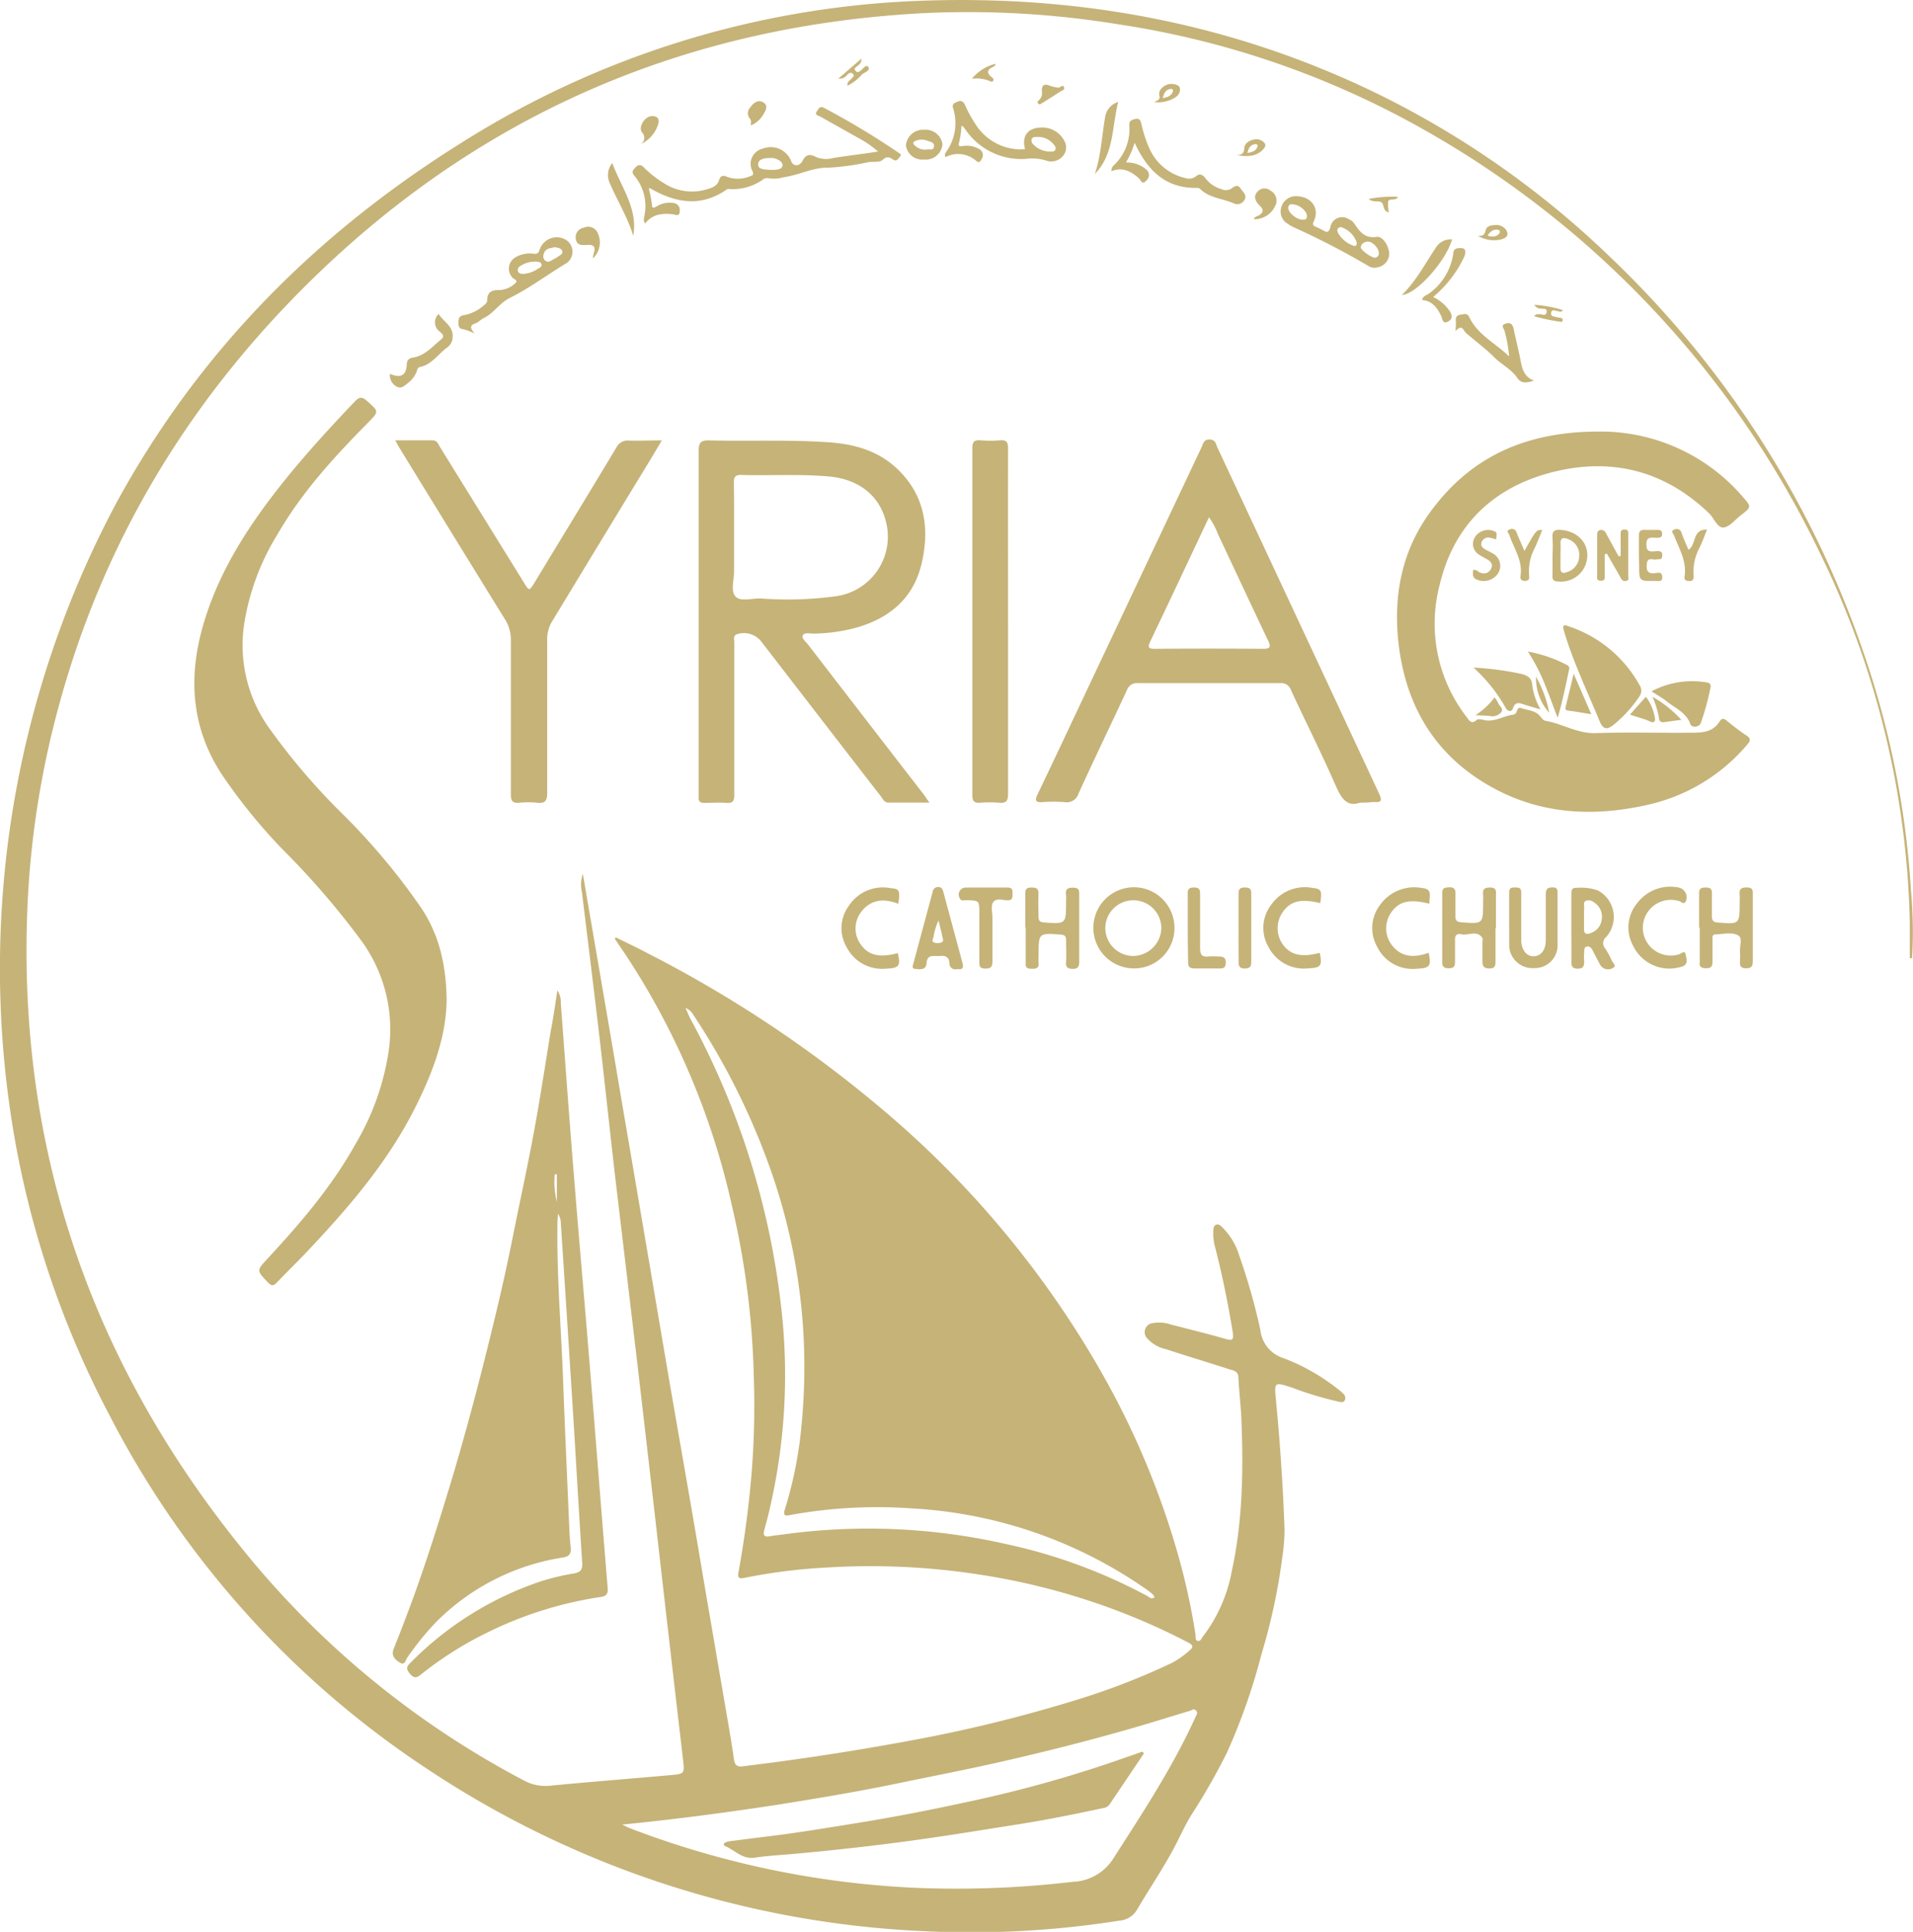 <?xml version="1.0" encoding="UTF-8"?>
<svg data-bbox="-0.009 0.003 273.132 275.806" height="275.74" width="273.14" viewBox="0 0 273.14 275.74" xmlns="http://www.w3.org/2000/svg" data-type="color">
    <g>
        <g>
            <path d="M83.22 124.72c.39 2.31.79 4.63 1.19 6.94l3 17.49c.78 4.56 1.54 9.14 2.33 13.7l3 17.6q1.45 8.56 2.91 17.14c1 5.74 2 11.49 3 17.24.79 4.56 1.55 9.14 2.33 13.7l3 17.48c.29 1.69.58 3.39.81 5.09.12.86.49 1.15 1.36 1q11.85-1.44 23.58-3.61a207.7 207.7 0 0 0 24.08-5.89 99.4 99.4 0 0 0 13.6-5.29 12.73 12.73 0 0 0 2.44-1.74c.56-.46.52-.75-.17-1.11a93.94 93.94 0 0 0-13.43-5.73 96.48 96.48 0 0 0-16.51-4 101.29 101.29 0 0 0-21.52-1 80.79 80.79 0 0 0-12 1.5c-.8.17-.91-.14-.78-.81a145.67 145.67 0 0 0 1.93-14.85 121.63 121.63 0 0 0 .26-13 118.46 118.46 0 0 0-3.12-24.45 107.22 107.22 0 0 0-15.11-35.73c-.53-.79-1.07-1.57-1.6-2.37 0 0 0-.06.12-.23 1.48.74 3 1.45 4.43 2.21A175.33 175.33 0 0 1 126 158.36a139 139 0 0 1 31.6 38.11 117.63 117.63 0 0 1 10.58 25.36 95.46 95.46 0 0 1 2.53 11.57c0 .29-.08.74.32.81s.51-.34.7-.59a22 22 0 0 0 4.16-9.43c1.53-7.06 1.64-14.19 1.37-21.35-.08-2.07-.34-4.14-.44-6.21 0-.82-.57-1-1.15-1.14-3.08-1-6.17-1.92-9.24-2.93a4.88 4.88 0 0 1-2.56-1.46 1.29 1.29 0 0 1 .78-2.25 5 5 0 0 1 2.37.16c2.67.7 5.35 1.34 8 2.11 1.06.31 1.12 0 1-.93-.68-4.14-1.5-8.24-2.56-12.3a7.29 7.29 0 0 1-.23-2c0-.39 0-.88.38-1.07s.75.18 1 .45a9.66 9.66 0 0 1 2.35 4 88.66 88.66 0 0 1 3 10.58 4.72 4.72 0 0 0 3.29 4 29.29 29.29 0 0 1 7.88 4.5 5.52 5.52 0 0 1 .63.55.8.8 0 0 1 .23 1c-.19.34-.55.22-.87.16a48.29 48.29 0 0 1-6.64-2c-2.57-.82-2.55-.85-2.29 1.87.59 6.13 1 12.27 1.22 18.41a27.54 27.54 0 0 1-.33 4 85.82 85.82 0 0 1-3 13.89 86.24 86.24 0 0 1-4.93 14 91.84 91.84 0 0 1-5.05 8.83c-.82 1.32-1.46 2.75-2.17 4.13-1.66 3.24-3.74 6.23-5.57 9.37a3.22 3.22 0 0 1-2.6 1.59 135.27 135.27 0 0 1-27.49 1.51 139.22 139.22 0 0 1-71.54-23.35 133.75 133.75 0 0 1-45.03-50.18 134.64 134.64 0 0 1-14-42 141.12 141.12 0 0 1 14.73-88C28.18 50.4 45 33.43 65.82 20.42A131.5 131.5 0 0 1 130.47.15c23.22-1 45.43 3.08 66.37 13.31a130.48 130.48 0 0 1 32.95 23.12 140.91 140.91 0 0 1 36.13 56.11 127.75 127.75 0 0 1 6.93 34.42 63.6 63.6 0 0 1 .16 9.66h-.33v-5.19a126.11 126.11 0 0 0-13-53 137.73 137.73 0 0 0-58.84-61.43 126.78 126.78 0 0 0-41.16-13.68 132.82 132.82 0 0 0-28.44-1.56C99.35 3.72 71.37 15.13 47.83 36.77c-19 17.51-32.49 38.61-39.35 63.7a130 130 0 0 0-4.54 28.46c-1.62 35.67 9.57 67 32.38 94.24a128.08 128.08 0 0 0 38.44 30.94 6.36 6.36 0 0 0 3.78.77c5.73-.55 11.47-1 17.2-1.51 2-.17 2-.24 1.79-2.16q-2-17.1-3.94-34.19-1.32-11.49-2.66-23l-3-25.24c-.81-6.94-1.54-13.9-2.35-20.85s-1.66-13.73-2.49-20.59a4.73 4.73 0 0 1 .13-2.62Zm5.61 135.71c.59.28.83.41 1.08.51a130.43 130.43 0 0 0 40.87 8.52 141.88 141.88 0 0 0 22.38-.86 7.14 7.14 0 0 0 5.88-3.45c4.17-6.5 8.41-12.93 11.62-20 .14-.33.45-.64.11-1s-.61 0-.9.05c-2.71.81-5.42 1.67-8.14 2.45-6.48 1.87-13 3.51-19.62 5-4.79 1.07-9.62 2-14.43 3-5.63 1.16-11.31 2.09-17 3-7.14 1.08-14.31 2.04-21.85 2.78Zm76-32.41c0-.1-.05-.24-.12-.31a5.33 5.33 0 0 0-.71-.63 64.56 64.56 0 0 0-33.84-11.78 69.37 69.37 0 0 0-17.2.92c-.64.12-1.25.32-.89-.8a57.53 57.53 0 0 0 2.39-12.2 84.62 84.62 0 0 0-4.27-35.79A100.4 100.4 0 0 0 99 144.86a2.29 2.29 0 0 0-1.13-1c.31.67.49 1.15.73 1.6a112.58 112.58 0 0 1 13 41.68 84.22 84.22 0 0 1-.69 23.19c-.46 2.63-1 5.25-1.72 7.82-.2.71-.33 1.34.79 1.12.63-.13 1.27-.17 1.9-.26a88.9 88.9 0 0 1 31.82 1.39 76.28 76.28 0 0 1 20.16 7.43c.28.17.53.48.97.17Z" fill="#c6b378" data-color="1"/>
            <path d="M79.58 141.37a2.92 2.92 0 0 1 .49 1.81c.59 7.77 1.14 15.55 1.77 23.32.75 9.44 1.59 18.88 2.36 28.32.87 10.64 1.69 21.28 2.57 31.91.09 1.11-.58 1.15-1.31 1.26a54.67 54.67 0 0 0-15.82 5 50.5 50.5 0 0 0-9.41 5.92c-.58.47-1 .82-1.69 0s-.42-1.09.17-1.68a47.14 47.14 0 0 1 18.55-11.53 32.23 32.23 0 0 1 4.66-1.11c.92-.17 1.27-.48 1.21-1.49-.49-7.46-.9-14.92-1.37-22.39q-.83-13.1-1.69-26.2a2.33 2.33 0 0 0-.41-1.27c0 .36-.06.72-.06 1.09-.14 7.56.52 15.1.8 22.65.24 6.63.55 13.26.83 19.89.06 1.32.1 2.64.25 3.95.11 1-.21 1.34-1.17 1.5a32.55 32.55 0 0 0-18.14 9.3 41.26 41.26 0 0 0-4 4.95c-.26.36-.36 1.2-1.06.75s-1.3-.94-.89-2c.94-2.34 1.83-4.69 2.69-7 2.14-5.89 4-11.86 5.81-17.87 1.85-6.24 3.52-12.53 5.08-18.85 1.27-5.11 2.47-10.24 3.49-15.42 1-5 2.09-9.92 3-14.91.86-4.67 1.57-9.37 2.34-14.07.37-1.85.62-3.69.95-5.83Zm-.07 30.18v-3.94h-.3a11.68 11.68 0 0 0 .3 3.94Z" fill="#c6b378" data-color="1"/>
            <path d="M63.77 142.7c-.05 5.43-2.12 10.8-4.8 16-3.94 7.62-9.5 14-15.34 20.17-1.35 1.42-2.76 2.78-4.11 4.2-.45.47-.73.53-1.24 0-1.66-1.73-1.67-1.7-.09-3.41 4.68-5.05 9.17-10.27 12.54-16.32a36.5 36.5 0 0 0 4.75-13.22 21.44 21.44 0 0 0-4-16 114.43 114.43 0 0 0-11.12-12.87 79.1 79.1 0 0 1-8.07-9.81c-5-7-5.57-14.64-3.16-22.63 2.32-7.71 6.69-14.28 11.7-20.48 3.09-3.82 6.42-7.44 9.81-11 .59-.63 1-.79 1.72-.13 1.76 1.55 1.79 1.5.16 3.16-4.82 4.87-9.43 9.91-12.88 15.88a34.55 34.55 0 0 0-4.74 12.6 20.34 20.34 0 0 0 3.35 14.83 93.84 93.84 0 0 0 11 12.85 93.12 93.12 0 0 1 10.84 13c2.55 3.76 3.61 8.07 3.68 13.18Z" fill="#c6b378" data-color="1"/>
            <path d="M228.11 61.6a26.76 26.76 0 0 1 20.74 9.33c1.24 1.43 1.23 1.45-.3 2.62-.82.63-1.64 1.7-2.5 1.74s-1.32-1.33-2-2c-6.46-6.22-14.18-8.07-22.69-5.82-8.27 2.2-13.81 7.57-15.8 16a21.73 21.73 0 0 0 3.83 18.85c.36.48.67 1.15 1.46.43.17-.15.63-.09.93 0 1.56.41 2.86-.58 4.3-.74a.62.62 0 0 0 .22-.1c.38-.2.23-1.09.94-.83.92.33 2 .3 2.69 1.19.19.24.44.56.71.61 2.45.41 4.6 1.86 7.23 1.76 4.63-.16 9.27 0 13.91-.06 1.47 0 2.87-.18 3.74-1.6.36-.58.73-.39 1.16 0 .87.7 1.75 1.4 2.68 2 .65.43.59.74.12 1.29a26 26 0 0 1-14.48 8.66c-7.35 1.63-14.61 1.31-21.36-2.23-8.52-4.46-13-11.75-14-21.26-.66-6.53.52-12.68 4.39-18.1 5.7-7.99 13.6-11.71 24.08-11.74Z" fill="#c6b378" data-color="1"/>
            <path d="M132.71 114.56h-5.87c-.59 0-.78-.51-1.06-.88q-8.52-11-17-22a3.16 3.16 0 0 0-3.44-1.19c-.72.18-.5.73-.5 1.16v21.84c0 .8-.18 1.17-1.06 1.11-1.07-.07-2.16 0-3.24 0-.56 0-.82-.21-.78-.78V64.39c0-1.17.24-1.56 1.5-1.53 5.59.13 11.19-.11 16.79.25 3.63.23 7 1.06 9.81 3.58 4.12 3.75 4.92 8.51 3.76 13.62s-4.65 8-9.61 9.35a25.17 25.17 0 0 1-5.81.78c-.54 0-1.33-.2-1.57.23s.43.92.75 1.34q8.23 10.69 16.49 21.36c.21.29.43.63.84 1.19Zm-27.9-38v5c0 1.23-.52 2.82.21 3.59s2.43.22 3.69.28a50.6 50.6 0 0 0 10.51-.31 8.58 8.58 0 0 0 7.21-10.91c-1-3.61-3.94-5.83-8.07-6.2s-8.39-.1-12.58-.22c-.82 0-1 .32-1 1.06.05 2.6.03 5.15.03 7.72Z" fill="#c6b378" data-color="1"/>
            <path d="M194.17 114.57c-1.86.65-2.66-.64-3.44-2.39-2-4.59-4.29-9.1-6.4-13.67a1.44 1.44 0 0 0-1.55-1H162.5a1.5 1.5 0 0 0-1.6 1c-2.29 4.93-4.65 9.82-6.91 14.76a1.75 1.75 0 0 1-2 1.22 20.31 20.31 0 0 0-3.12 0c-1 .06-1.16-.2-.72-1.12 2.32-4.83 4.59-9.67 6.87-14.51l16.53-35c.24-.5.29-1.15 1.16-1.13s.9.69 1.13 1.18q11.55 24.67 23.07 49.37c.42.91.39 1.31-.74 1.19-.55.05-1.12.1-2 .1Zm-21.55-40.74c-2.83 6-5.57 11.84-8.36 17.67-.44.92-.3 1.12.71 1.11q7.67-.06 15.34 0c1 0 1.22-.21.75-1.18-2.42-5.07-4.79-10.17-7.19-15.26a9.75 9.75 0 0 0-1.25-2.34Z" fill="#c6b378" data-color="1"/>
            <path d="m94.5 62.86-1.69 2.83q-7 11.48-13.94 22.94a4.81 4.81 0 0 0-.74 2.7v21.84c0 1.2-.34 1.53-1.47 1.41a12.48 12.48 0 0 0-2.52 0c-1 .09-1.2-.31-1.2-1.23v-22a5.4 5.4 0 0 0-.87-3Q64.57 76.22 57.08 64c-.21-.33-.38-.68-.64-1.15h5.29c.71 0 .83.53 1.08.94l12 19.37c.74 1.22.75 1.22 1.51 0 3.89-6.43 7.82-12.84 11.68-19.27a1.81 1.81 0 0 1 1.89-1c1.46.03 2.9-.03 4.61-.03Z" fill="#c6b378" data-color="1"/>
            <path d="M143.93 88.87v24.46c0 1-.28 1.34-1.27 1.25a18.16 18.16 0 0 0-2.76 0c-.87.06-1.07-.31-1.07-1.11V63.95c0-.93.31-1.17 1.17-1.1a17 17 0 0 0 2.76 0c1-.1 1.17.31 1.17 1.21-.01 8.27 0 16.54 0 24.81Z" fill="#c6b378" data-color="1"/>
            <path d="M125.37 21.63a14.82 14.82 0 0 0-2.93-2c-1.76-1-3.57-2-5.34-3-.26-.14-.83-.2-.48-.72s.45-.83 1.12-.47a112.13 112.13 0 0 1 10.47 6.3c.2.14.59.28.29.62s-.49.76-1 .41-.87-.51-1.49.06c-.4.38-1.29.21-2 .31a34.64 34.64 0 0 1-5.68.79c-2.31-.05-4.28 1.09-6.47 1.37a4.75 4.75 0 0 1-2.12.14 1 1 0 0 0-.89.25A7.57 7.57 0 0 1 104.4 27c-.19 0-.44-.07-.57 0-3.69 2.61-7.33 2-11-.12h-.2a17.1 17.1 0 0 1 .45 2.33c0 .69.44.39.74.21a3.54 3.54 0 0 1 2.3-.45 1 1 0 0 1 .93 1.16c0 .87-.64.49-1 .45-1.48-.15-2.87-.05-3.93 1.32-.34-.46-.14-.84-.09-1.2a6.74 6.74 0 0 0-1.45-5.61c-.5-.57-.18-.81.14-1.18s.71-.51 1.17-.05a15.38 15.38 0 0 0 2.91 2.29 7.32 7.32 0 0 0 6.2.85c.76-.22 1.43-.49 1.69-1.33s.8-.56 1.29-.37a4.55 4.55 0 0 0 3.15-.16c.34-.11.52-.19.33-.66a2.23 2.23 0 0 1 1.43-3.26 3.14 3.14 0 0 1 4.1 1.84c.28.7 1.16.74 1.6-.11.56-1.08 1.2-.91 2-.51a3.74 3.74 0 0 0 2.34.12c2.07-.34 4.17-.56 6.44-.93ZM110 24.25h.54c.48-.05 1.11-.08 1.18-.61s-.53-.83-1-1a1.51 1.51 0 0 0-.47-.09c-.8 0-1.91 0-2 .86s1.07.75 1.75.84Z" fill="#c6b378" data-color="1"/>
            <path d="M223.6 89.27a3 3 0 0 1 .31.11 18 18 0 0 1 10.19 8.42 1.4 1.4 0 0 1-.06 1.65 18.47 18.47 0 0 1-3.64 4c-1 .79-1.5.64-2-.49-1.74-4.24-3.74-8.37-5.06-12.77-.22-.91-.22-.92.26-.92Z" fill="#c6b378" data-color="1"/>
            <path d="M161.74 138.22a5.79 5.79 0 1 1 5.95-5.72 5.74 5.74 0 0 1-5.95 5.72Zm.08-9.72a4 4 0 0 0-4 3.87 4 4 0 0 0 4 4.08 4.08 4.08 0 0 0 4-4 4 4 0 0 0-4-3.95Z" fill="#c6b378" data-color="1"/>
            <path d="M146.36 21.3c-.5-1.8.33-3 2.12-3.09a3.56 3.56 0 0 1 3.54 2 1.86 1.86 0 0 1-.21 2 2.18 2.18 0 0 1-2.5.69 6.83 6.83 0 0 0-2.87-.22 9.65 9.65 0 0 1-8.57-4.15 5.32 5.32 0 0 0-.36-.47s-.06 0-.23-.13a12.17 12.17 0 0 1-.35 2.44c-.22.66.31.48.62.46a3.56 3.56 0 0 1 2.19.41 1 1 0 0 1 .38 1.53c-.18.4-.37.46-.72.21a3.87 3.87 0 0 0-4.4-.55c-.23-.47.09-.69.23-.94a7.06 7.06 0 0 0 .87-6c-.24-.69.23-.81.67-1s.78 0 1 .46a18.28 18.28 0 0 0 1.62 2.94 7.66 7.66 0 0 0 6.97 3.41Zm3.61.33c.24 0 .57.07.71-.26s-.06-.55-.24-.76a2.82 2.82 0 0 0-2.44-1.06c-.26 0-.59 0-.7.33a.78.78 0 0 0 .26.76 3.29 3.29 0 0 0 2.44.99Z" fill="#c6b378" data-color="1"/>
            <path d="M146.39 132.35v-4.8c0-.69.23-.87.89-.87s1 .11 1 .91c-.07 1.07 0 2.16 0 3.23 0 .63.22.81.83.85 3.1.21 3.1.22 3.1-2.89a9.73 9.73 0 0 0 0-1.08c-.09-.75.16-1 1-1s.89.36.88 1v9.59c0 .72-.21 1-.95 1s-1-.29-.92-1c.05-1 0-2.07 0-3.11 0-.57-.21-.73-.77-.78-3.16-.23-3.16-.24-3.16 2.94a9.73 9.73 0 0 0 0 1.08c.09.73-.29.86-.92.86s-1-.11-.92-.85v-5Z" fill="#c6b378" data-color="1"/>
            <path d="M242.6 132.44v-4.91c0-.73.29-.84.92-.85s.94.17.91.87v3.24c0 .59.18.83.81.88 3.15.26 3.15.27 3.15-2.86a9.73 9.73 0 0 0 0-1.08c-.06-.71.09-1.07 1-1.06s.88.41.88 1v9.47c0 .73-.15 1.08-1 1.07s-.86-.48-.83-1.08a11.63 11.63 0 0 0 0-1.32c-.06-.78.39-1.9-.22-2.27-.93-.56-2.17-.19-3.27-.17-.53 0-.44.48-.44.82v3.12c0 .69-.27.89-.92.89s-1-.18-.9-.88v-4.91Z" fill="#c6b378" data-color="1"/>
            <path d="M213.53 132.51v4.8c0 .64-.16.92-.87.92s-1-.24-1-1v-2.63c0-.24.08-.54 0-.71-.8-1.2-2-.3-3-.54-.52-.12-.93.06-.91.74v3.24c0 .71-.28.87-.92.87s-.92-.22-.91-.9v-9.82c0-.76.36-.8 1-.83s.91.22.88.89v3.23c0 .61.22.82.84.87 3.12.24 3.12.26 3.12-2.88a9.73 9.73 0 0 0 0-1.08c-.07-.74.15-1 1-1s.87.45.83 1v4.79Z" fill="#c6b378" data-color="1"/>
            <path d="M185 28c2.27 0 3.46 1.77 2.59 3.58-.23.48-.12.62.27.79s.58.26.87.41c.59.32 1 .65 1.24-.46a1.71 1.71 0 0 1 2.66-1 1.69 1.69 0 0 1 .67.49c.8 1.18 1.49 2.27 3.3 2 .91-.11 1.82 1.54 1.75 2.55a2 2 0 0 1-1.66 1.79 1.56 1.56 0 0 1-1.36-.22 112.58 112.58 0 0 0-10.52-5.45 4.75 4.75 0 0 1-.93-.53 2 2 0 0 1-.93-2.38A2.15 2.15 0 0 1 185 28Zm6.51 4.4c-.44.05-.73.29-.46.85a4.08 4.08 0 0 0 2.14 1.8c.33.16.52 0 .54-.39a3.49 3.49 0 0 0-2.19-2.22Zm-6.82-3.25c-.3 0-.69-.06-.75.46-.08.67 1.1 1.7 2 1.75.34 0 .64 0 .67-.46.07-.65-.97-1.64-1.89-1.71Zm11.66 7.61a.55.55 0 0 0 .51-.67c0-.73-1-1.72-1.67-1.6-.44.08-.85.29-.89.82 0 .42 1.58 1.52 2.08 1.49Z" fill="#c6b378" data-color="1"/>
            <path d="M67.78 47.61a8.55 8.55 0 0 0-1.59-.61c-.64-.07-.75-.38-.73-.95s.05-.94.78-1.07a5.72 5.72 0 0 0 2.68-1.26c.28-.24.64-.46.64-.83 0-1.23.66-1.51 1.76-1.49a3.47 3.47 0 0 0 2.42-1.15c0-.38-.36-.39-.53-.58a1.87 1.87 0 0 1 .49-3 4 4 0 0 1 2.43-.46c.49.06.75 0 .93-.6a2.57 2.57 0 0 1 3.69-1.41 2 2 0 0 1 .2 3.32c-2.74 1.64-5.32 3.6-8.15 5-1.52.76-2.29 2.19-3.73 2.88-.43.2-.77.63-1.2.76-.82.28-.77.67-.09 1.45Zm8.63-10.27a3.72 3.72 0 0 0-2.14.65.64.64 0 0 0-.33.71c.1.29.37.38.68.4a4.09 4.09 0 0 0 2.12-.7c.28-.15.65-.31.57-.68s-.55-.36-.9-.38Zm2.78-2.06-.58.14a1.11 1.11 0 0 0-1 .92.82.82 0 0 0 .25.87c.52.37.88-.09 1.3-.27a2.67 2.67 0 0 0 .51-.31c.28-.2.73-.36.6-.79s-.64-.49-1.08-.56Z" fill="#c6b378" data-color="1"/>
            <path d="M224.36 132.54v-5c0-.63.2-.85.83-.82a7.36 7.36 0 0 1 2.94.37 4.29 4.29 0 0 1 1.21 6.64 1.14 1.14 0 0 0-.16 1.64 11 11 0 0 1 .92 1.68c.16.35.74.85.24 1.08a1.31 1.31 0 0 1-1.81-.33c-.4-.69-.74-1.41-1.12-2.12-.17-.31-.36-.64-.81-.58s-.39.52-.41.84a8.31 8.31 0 0 0 0 1.32c0 .7-.17 1-.93 1s-.91-.37-.9-1c.02-1.6 0-3.16 0-4.72Zm1.81-1.67v1.56c-.08 1 .47 1 1.1.69a2.28 2.28 0 0 0 1.43-1.92 2.38 2.38 0 0 0-1.06-2.37 1.23 1.23 0 0 0-1.23-.25c-.38.2-.2.64-.22 1s-.02.86-.02 1.29Z" fill="#c6b378" data-color="1"/>
            <path d="M162 20.36a12.39 12.39 0 0 1-1.24 2.84 4.15 4.15 0 0 1 2.91 1 1 1 0 0 1 0 1.57c-.6.73-.8-.1-1.07-.33-1.14-1-2.34-1.64-3.9-1-.06-.68.42-.88.68-1.2a7.06 7.06 0 0 0 1.87-5.26c-.07-.71.25-.86.85-1s.77.26.88.76a17.78 17.78 0 0 0 1.11 3.4 7.4 7.4 0 0 0 5.15 4.27 1.56 1.56 0 0 0 1.48-.22c.59-.49 1-.26 1.4.25a4.24 4.24 0 0 0 2.31 1.56 1.42 1.42 0 0 0 1.45-.13c.39-.3.87-.56 1.23 0s1 1 .57 1.68a1.16 1.16 0 0 1-1.47.5c-1.61-.73-3.53-.76-4.88-2.1a.54.54 0 0 0-.32-.13c-4.51.12-7.17-2.42-9.01-6.46Z" fill="#c6b378" data-color="1"/>
            <path d="M136.7 138.31a.85.85 0 0 1-1.14-.86c-.07-.89-.6-1.08-1.39-1s-1.76-.33-1.87 1c-.09 1.08-.92.9-1.62.84-.51 0-.36-.42-.28-.72q1.38-5.15 2.77-10.28a.76.76 0 0 1 .81-.68c.48 0 .6.3.7.66l2.74 10.16c.19.68.04 1.02-.72.88Zm-2.7-6.92a8.88 8.88 0 0 0-.71 2.34c-.06.25-.29.58 0 .76a1.38 1.38 0 0 0 1.16 0c.34-.13.16-.49.11-.74-.13-.69-.32-1.41-.56-2.36Z" fill="#c6b378" data-color="1"/>
            <path d="M215.48 131.23v-3.83c0-.61.26-.74.8-.73s.93 0 .92.74v6.83c.06 1.4.78 2.29 1.81 2.25s1.68-.9 1.7-2.24v-6.59c0-.8.27-1 1-1 .53 0 .69.23.68.73v7.79a3.26 3.26 0 0 1-3.38 3 3.33 3.33 0 0 1-3.52-3 1.93 1.93 0 0 1 0-.24Z" fill="#c6b378" data-color="1"/>
            <path d="M204.11 129c-2.9-.74-4.44-.35-5.56 1.37a3.94 3.94 0 0 0 .15 4.49c1.22 1.6 2.91 2 5.28 1.13.42 1.9.18 2.2-1.7 2.28a5.62 5.62 0 0 1-5.63-3.1 5.44 5.44 0 0 1 .39-6 6 6 0 0 1 6-2.42c1.64.13.96 1.3 1.07 2.25Z" fill="#c6b378" data-color="1"/>
            <path d="M128.26 129c-2.06-.8-3.95-.66-5.35 1.23a3.87 3.87 0 0 0 0 4.59c1.09 1.55 2.7 1.92 5.28 1.22.42 1.86.2 2.14-1.7 2.22a5.67 5.67 0 0 1-5.57-3 5.38 5.38 0 0 1 .3-6 5.8 5.8 0 0 1 6-2.48c1.21.08 1.32.34 1.04 2.22Z" fill="#c6b378" data-color="1"/>
            <path d="M188.5 128.91c-2.71-.68-4.26-.31-5.35 1.28a4 4 0 0 0 0 4.6c1.1 1.53 2.69 1.9 5.28 1.21.4 1.89.18 2.14-1.72 2.22a5.64 5.64 0 0 1-5.56-3 5.4 5.4 0 0 1 .37-6.1 5.84 5.84 0 0 1 5.9-2.38c1.25.12 1.37.4 1.08 2.17Z" fill="#c6b378" data-color="1"/>
            <path d="M238.73 138.24a5.76 5.76 0 0 1-5.6-3.34 5.41 5.41 0 0 1 .64-6 5.91 5.91 0 0 1 6-2.2 1.43 1.43 0 0 1 .91 2c-.3.45-.64 0-.92-.08a4 4 0 0 0-5.1 4.68 4 4 0 0 0 5.09 2.91c.31-.09.8-.61.92 0s.44 1.43-.48 1.74a6.66 6.66 0 0 1-1.46.29Z" fill="#c6b378" data-color="1"/>
            <path d="M140.74 126.68h3.12c.62 0 .73.3.71.82s.07 1-.67 1-1.62-.34-2.05.22-.14 1.54-.15 2.33v6.1c0 .71-.1 1.11-1 1.1s-.87-.42-.87-1.05v-6.82c0-1.85 0-1.84-1.82-1.89-.36 0-.81.19-1-.33a1 1 0 0 1 1-1.47c.9-.02 1.82-.01 2.73-.01Z" fill="#c6b378" data-color="1"/>
            <path d="M235.8 98.68a12.37 12.37 0 0 1 7.85-1.28c.52.08.68.32.56.8a35.22 35.22 0 0 1-1.37 5c-.24.62-1.29.73-1.5.13-.57-1.58-2-2.18-3.19-3.08-.69-.58-1.46-1-2.35-1.57Z" fill="#c6b378" data-color="1"/>
            <path d="M210.39 95.29a41.14 41.14 0 0 1 6.85.91c.9.23 1.49.59 1.54 1.64a9.48 9.48 0 0 0 1.17 3.41c-.8-.23-1.53-.43-2.24-.66s-1.32-.54-1.69.51c-.19.57-.71.46-1 0a23 23 0 0 0-4.63-5.81Z" fill="#c6b378" data-color="1"/>
            <path d="M207.81 47.25a12.08 12.08 0 0 0 .06-1.47c-.07-.58.21-.8.71-.87s.91-.26 1.21.37c1.2 2.54 3.77 3.71 5.68 5.6a18.43 18.43 0 0 0-.66-3.67c-.05-.29-.59-.77.11-1s1 0 1.18.65c.32 1.52.7 3 1 4.55.24 1.2.48 2.38 1.92 2.91-1.15.39-1.86.4-2.37-.36-.87-1.3-2.28-1.92-3.34-3s-2.42-2.09-3.63-3.13a2.37 2.37 0 0 1-.66-.68c-.29-.53-.64-.48-1.21.1Z" fill="#c6b378" data-color="1"/>
            <path d="M169.59 132.39v-4.55c0-.59-.13-1.16.85-1.17s.91.49.91 1.12v7.54c0 1 .3 1.3 1.24 1.19.47-.05.95 0 1.43 0s1 .08 1 .82-.26.91-.92.89h-3.59c-.7 0-.88-.3-.87-.94-.03-1.63-.05-3.29-.05-4.9Z" fill="#c6b378" data-color="1"/>
            <path d="M218.15 93a19.31 19.31 0 0 1 5.49 1.87c.26.12.48.29.41.64-.5 2.28-.93 4.58-1.65 6.94-.66-1.73-1.23-3.29-1.85-4.83a26.52 26.52 0 0 0-2.4-4.62Z" fill="#c6b378" data-color="1"/>
            <path d="M229.13 79.11v3c0 .39.06.81-.58.78s-.51-.4-.51-.75v-5.7c0-.32 0-.67.38-.77a.73.73 0 0 1 .88.44l1.81 3.3.29-.07v-2.93c0-.38-.09-.82.55-.83s.53.46.53.83v5.75c0 .26.19.67-.31.76s-.63-.21-.82-.54c-.63-1.12-1.28-2.24-1.92-3.36Z" fill="#c6b378" data-color="1"/>
            <path d="M176.84 132.42v-4.67c0-.68 0-1.08.93-1.08s.9.5.89 1.13v9.21c0 .68.06 1.23-.94 1.23s-.86-.68-.87-1.28c-.02-1.51-.01-3.03-.01-4.54Z" fill="#c6b378" data-color="1"/>
            <path d="M55.68 53.36c1.54.66 2.31.24 2.4-1.31 0-.61.26-.89.81-1 1.76-.24 2.81-1.57 4.07-2.58.65-.51.13-.85-.17-1.13a1.64 1.64 0 0 1-.16-2.53c.69 1.13 2.12 1.72 2 3.33a1.89 1.89 0 0 1-.75 1.44c-1.32.92-2.2 2.46-3.93 2.81-.34.07-.36.4-.46.65a3.68 3.68 0 0 1-1.21 1.6c-.46.35-.94.9-1.58.57a1.81 1.81 0 0 1-1.02-1.85Z" fill="#c6b378" data-color="1"/>
            <path d="M221.67 79.27a23.33 23.33 0 0 0 0-2.51c-.11-1.05.42-1.2 1.27-1.12 2.29.21 3.84 1.82 3.69 3.86a3.76 3.76 0 0 1-4.13 3.5c-.61 0-.86-.19-.84-.81.03-1.01.01-1.96.01-2.92Zm1.14 0v1.66c-.05.81.28 1 1 .7a2.41 2.41 0 0 0 1.67-2.25A2.35 2.35 0 0 0 224 77c-.68-.31-1.26-.36-1.18.7.02.53-.01 1.05-.01 1.57Z" fill="#c6b378" data-color="1"/>
            <path d="M234 79.33v-2.88c0-.62.23-.85.84-.82s1.19 0 1.79 0c.4 0 .69.06.69.58s-.33.53-.71.56c-.68 0-1.6-.32-1.53 1 0 .74.25 1 1 .93.38 0 .83-.15 1.15.13.13.11.12.45.09.67-.08.47-.49.26-.77.34-.49.15-1.29-.42-1.41.59-.11.85 0 1.51 1.13 1.38.37 0 1-.33 1.07.51s-.68.58-1.1.59c-2.2.06-2.2 0-2.2-2.16Z" fill="#c6b378" data-color="1"/>
            <path d="M204.63 42.39a6.08 6.08 0 0 1 2.4 2.07c.35.63.37 1.14-.35 1.47s-.71-.39-.87-.74c-.56-1.21-1.27-2.23-2.75-2.37.08-.58.6-.64.93-.89a8.55 8.55 0 0 0 3.46-5.41c.07-.43 0-1 .67-1.08 1-.14 1.27.15 1 1.09a16.75 16.75 0 0 1-4.49 5.86Z" fill="#c6b378" data-color="1"/>
            <path d="M213.62 77a6.41 6.41 0 0 0-1-.27 1 1 0 0 0-1.06.62c-.22.53.09.83.5 1.07s.79.38 1.16.62a2 2 0 0 1 .6 2.9 2.47 2.47 0 0 1-3.12.71c-.51-.33-.39-.8-.37-1.28.49-.14.74.3 1.1.39a1.13 1.13 0 0 0 1.44-.53c.34-.63.05-1.06-.51-1.38-.38-.22-.78-.41-1.14-.66a1.79 1.79 0 0 1-.64-2.5 2.24 2.24 0 0 1 2.72-.89c.43.2.43.2.32 1.2Z" fill="#c6b378" data-color="1"/>
            <path d="M131.94 18.52a2.43 2.43 0 0 1 2.63 2.07 2.4 2.4 0 0 1-2.65 2.18 2.35 2.35 0 0 1-2.57-2 2.45 2.45 0 0 1 2.59-2.25Zm.41 2.83c.27-.15.9.24 1-.39s-.46-.71-.87-.84a2.17 2.17 0 0 0-1.94.08.28.28 0 0 0-.06.42 2.13 2.13 0 0 0 1.87.73Z" fill="#c6b378" data-color="1"/>
            <path d="M241.09 78.47c1.17-.74.47-2.93 2.64-2.88-.39 1-.68 1.78-1.06 2.56a7.22 7.22 0 0 0-.85 4c0 .41 0 .79-.59.78s-.78-.18-.7-.69c.32-2.15-.79-3.93-1.51-5.81-.09-.25-.57-.65.06-.84a.69.69 0 0 1 1 .43c.29.86.67 1.68 1.01 2.45Z" fill="#c6b378" data-color="1"/>
            <path d="M217.66 78.64c1.68-3 1.68-3 2.55-3-.36.86-.67 1.72-1.06 2.54a7.07 7.07 0 0 0-.83 3.8c0 .38.18.91-.56.93s-.7-.43-.64-.87c.26-2.12-1-3.81-1.61-5.67-.09-.24-.52-.6 0-.78a.7.7 0 0 1 1 .33c.34.88.72 1.71 1.15 2.72Z" fill="#c6b378" data-color="1"/>
            <path d="M200.16 42.1c2.06-2 3.29-4.43 4.8-6.67a2.49 2.49 0 0 1 2.37-1.26c-.91 3.17-5.16 7.88-7.17 7.93Z" fill="#c6b378" data-color="1"/>
            <path d="M90.42 33.66c-.82-2.67-2.27-5-3.37-7.55a2.72 2.72 0 0 1 .37-2.84c1.32 3.55 3.68 6.51 3 10.39Z" fill="#c6b378" data-color="1"/>
            <path d="M156.32 24.83c.89-2.65 1-5.42 1.47-8.09a2.67 2.67 0 0 1 1.87-2.19c-.93 3.66-.57 7.45-3.34 10.28Z" fill="#c6b378" data-color="1"/>
            <path d="m224.69 96.17 2.52 5.78c-1.18-.19-2.23-.39-3.29-.52-.47-.07-.45-.27-.35-.64.36-1.42.69-2.85 1.12-4.62Z" fill="#c6b378" data-color="1"/>
            <path d="M179 31.28c.13-.35.49-.39.75-.54.66-.39.69-.82.17-1.33s-1.1-1.26-.38-2.05a1.33 1.33 0 0 1 1.85-.16 1.62 1.62 0 0 1 .64 2.28 3.22 3.22 0 0 1-3.03 1.8Z" fill="#c6b378" data-color="1"/>
            <path d="M84.65 36.89a4.18 4.18 0 0 1 .14-.8c.3-.88-.07-1.19-.92-1.13s-1.54.07-1.66-.9a1.37 1.37 0 0 1 1.16-1.56 1.47 1.47 0 0 1 2 .83 3.11 3.11 0 0 1-.72 3.56Z" fill="#c6b378" data-color="1"/>
            <path d="m232.73 102 2.27-2.55a6.89 6.89 0 0 1 1.26 2.86c.13.58 0 1-.72.65s-1.79-.6-2.81-.96Z" fill="#c6b378" data-color="1"/>
            <path d="M240.07 102.75c-.95.12-1.68.21-2.41.32-.51.08-.77-.11-.79-.62a13.35 13.35 0 0 0-.93-3 16.79 16.79 0 0 1 4.13 3.3Z" fill="#c6b378" data-color="1"/>
            <path d="M91.48 20.58a1.06 1.06 0 0 0 .19-1.67c-.59-.82.44-2.37 1.47-2.34s1 .72.76 1.38a4.68 4.68 0 0 1-2.42 2.63Z" fill="#c6b378" data-color="1"/>
            <path d="M107.2 17.9c0-.37.12-.7-.15-1a1.17 1.17 0 0 1 .06-1.55c.46-.66 1.14-1.21 1.9-.72s.27 1.23-.09 1.81a3.51 3.51 0 0 1-1.72 1.46Z" fill="#c6b378" data-color="1"/>
            <path d="M148.46 14.91c-.35-.15-.42-.36-.12-.61a1.33 1.33 0 0 0 .43-1.19c-.07-.94.27-1.23 1.17-.86a4.93 4.93 0 0 0 1.15.26c.29.05.62-.52.82-.09s-.35.52-.61.7c-.76.51-1.55 1-2.32 1.48Z" fill="#c6b378" data-color="1"/>
            <path d="M210.67 102.08a10.36 10.36 0 0 0 2.73-2.54 3.73 3.73 0 0 1 .5.79c.16.45.84.81.43 1.35a1.69 1.69 0 0 1-1.63.52c-.57-.07-1.15-.07-2.03-.12Z" fill="#c6b378" data-color="1"/>
            <path d="M211 33.64c.57.06.95 0 1.1-.7s.72-.77 1.31-.81a1.71 1.71 0 0 1 1.66.73c.48.8-.15 1.18-.8 1.33a4.44 4.44 0 0 1-3.27-.55Zm1.41 0c.73.22 1.28.18 1.69-.36a.3.3 0 0 0-.17-.47c-.7-.12-1.13.19-1.55.87Z" fill="#c6b378" data-color="1"/>
            <path d="M219.05 45.14c.29-.4.55-.25.77-.3s.87.39 1-.26-.48-.46-.84-.54a1 1 0 0 1-.9-.53 17 17 0 0 1 4.09.76c-.33.4-.59.14-.84.13s-.75-.36-.85.24.41.5.72.61.48.07.7.14a.3.3 0 0 1 .22.37c-.06.2-.23.21-.38.16a28.56 28.56 0 0 1-3.69-.78Z" fill="#c6b378" data-color="1"/>
            <path d="M123 8.37c0 .77-.41.85-.61 1.07s-.55.3-.25.65.46.18.74 0 .77-1 1.1-.52-.49.75-.85 1a7 7 0 0 1-2.13 1.67c-.07-.63.35-.73.56-1s.51-.36.22-.68-.56-.12-.81.11a1.34 1.34 0 0 1-1.27.55Z" fill="#c6b378" data-color="1"/>
            <path d="M176.49 22.15c.73 0 1.14-.18 1.18-1.07s1.6-1.54 2.48-1 .46 1 0 1.44c-1.06.94-2.35.79-3.66.63Zm1.62-.31c.71-.14 1.24-.29 1.45-.95a.25.25 0 0 0-.26-.32c-.67.06-1.01.43-1.19 1.27Z" fill="#c6b378" data-color="1"/>
            <path d="M164.78 14.57c.55-.23.89-.39.77-.89a1 1 0 0 1 .24-1 1.93 1.93 0 0 1 2-.63c.34.09.7.25.69.7 0 .82-.62 1.17-1.24 1.46a4.57 4.57 0 0 1-2.46.36ZM166 14c.84-.12 1.31-.4 1.48-1a.26.26 0 0 0-.27-.31c-.75.05-.98.58-1.21 1.31Z" fill="#c6b378" data-color="1"/>
            <path d="M138.77 11.24a6.37 6.37 0 0 1 3.34-2.13c.06.26-.14.35-.31.43-.82.38-1 .84-.22 1.46.16.14.42.31.19.58-.1.12-.27.09-.43 0a5 5 0 0 0-2.57-.34Z" fill="#c6b378" data-color="1"/>
            <path d="M195.41 28.4a16.91 16.91 0 0 1 4.2-.3c-.35.67-1.25.1-1.41.67a5.23 5.23 0 0 0 .1 1.54c-.85-.16-.65-1-1-1.38s-1.17.07-1.89-.53Z" fill="#c6b378" data-color="1"/>
            <path d="M219.32 96.6a16.53 16.53 0 0 1 1.88 5.13 7.3 7.3 0 0 1-1.88-5.13Z" fill="#c6b378" data-color="1"/>
            <path d="m163.33 250.27-4.93 7.32a1.38 1.38 0 0 1-.93.49c-4 .86-8 1.67-12 2.3-3.55.55-7.1 1.14-10.66 1.67-7.19 1.09-14.42 1.93-21.67 2.58-1.79.16-3.59.25-5.37.52s-2.84-1.07-4.24-1.65c-.16-.07-.26-.28-.13-.39a1.33 1.33 0 0 1 .64-.28c1.94-.26 3.88-.5 5.82-.74 4.25-.52 8.47-1.23 12.69-1.91 5.09-.82 10.15-1.81 15.18-2.9a180.05 180.05 0 0 0 21-5.74l4.37-1.52Z" fill="#c6b378" data-color="1"/>
        </g>
    </g>
</svg>
